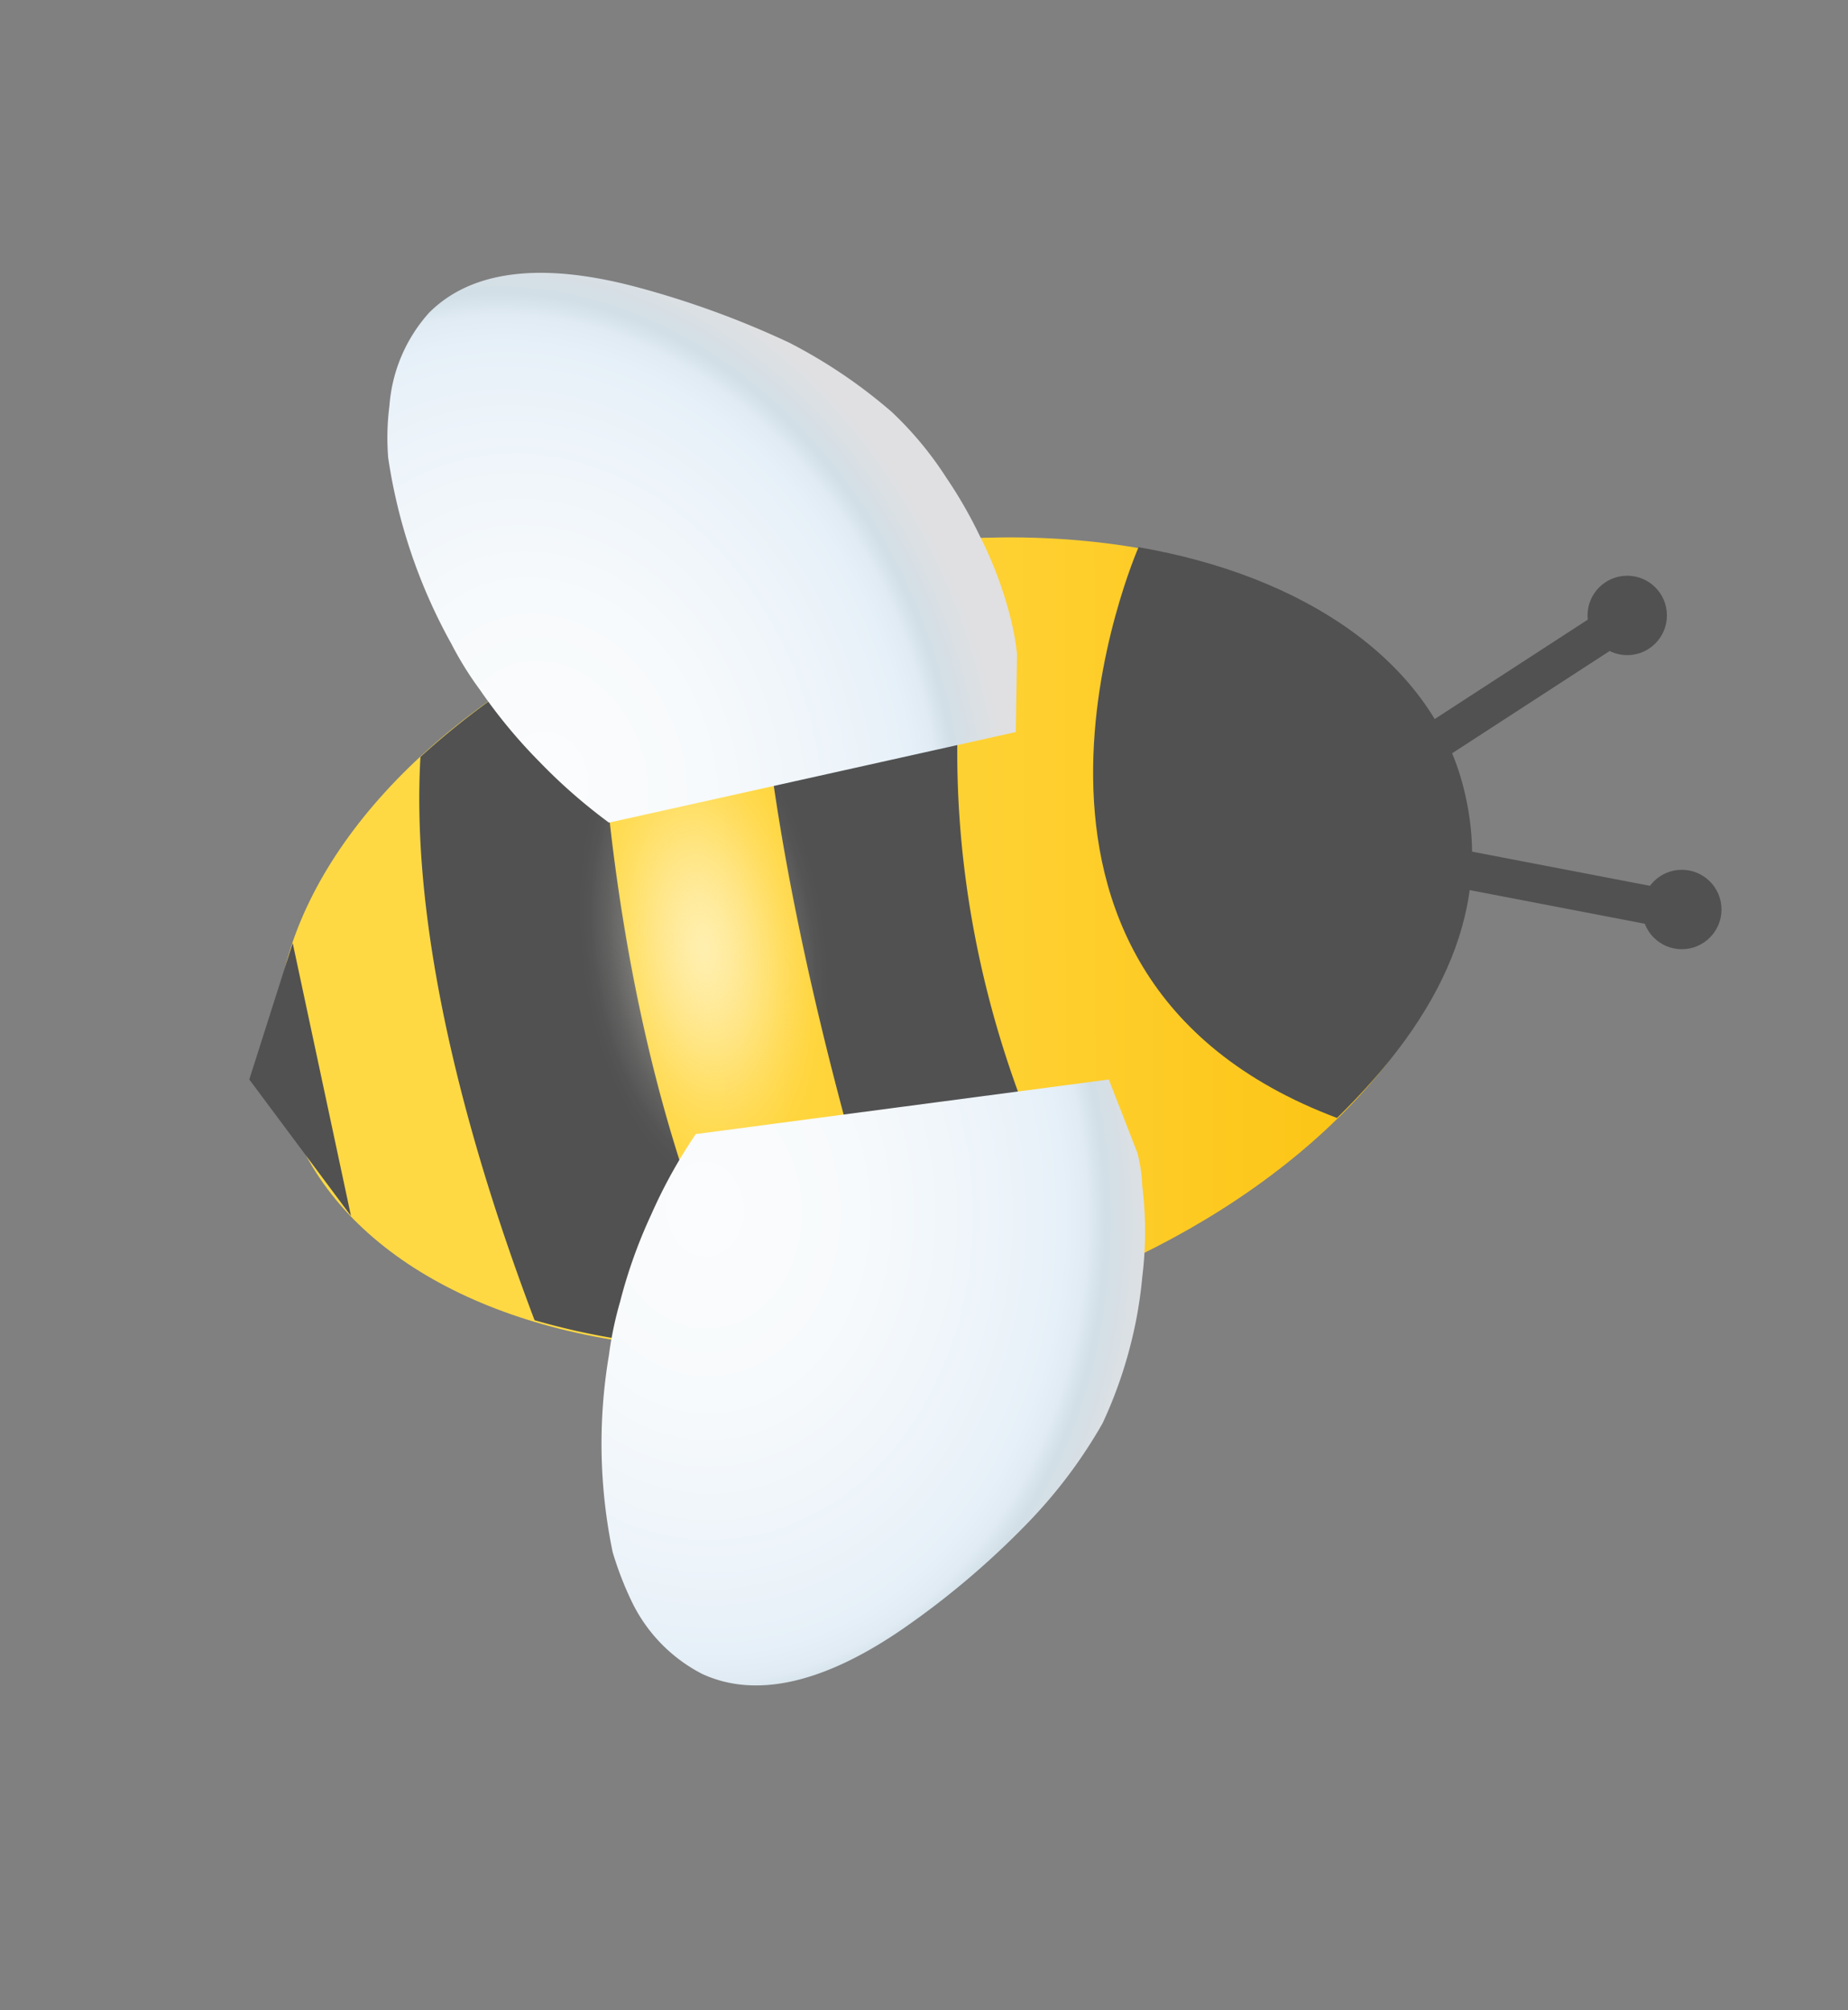 <svg id="Layer_1" data-name="Layer 1" xmlns="http://www.w3.org/2000/svg" xmlns:xlink="http://www.w3.org/1999/xlink" viewBox="0 0 149 162">
  <rect x="0" y="0" width="149" height="162" fill="#808080" stroke="none"/>
  <defs>
    <style>
      .cls-1 {
        fill: url(#bees_gradient);
      }

      .cls-2 {
        fill: #515151;
      }

      .cls-3 {
        fill: none;
        stroke: #515151;
        stroke-miterlimit: 10;
        stroke-width: 3.08px;
      }

      .cls-4 {
        fill: url(#radial-gradient);
      }

      .cls-5 {
        fill: url(#wings_gradient);
      }

      .cls-6 {
        fill: url(#wings_gradient-2);
      }
    </style>
    <linearGradient id="bees_gradient" x1="20.35" y1="75.97" x2="116.64" y2="75.97" gradientTransform="matrix(-0.97, -0.26, -0.26, 0.97, 156.34, 20.49)" gradientUnits="userSpaceOnUse">
      <stop offset="0.07" stop-color="#fcc312"/>
      <stop offset="0.08" stop-color="#fcc413"/>
      <stop offset="0.35" stop-color="#fecf2e"/>
      <stop offset="0.59" stop-color="#ffd63e"/>
      <stop offset="0.78" stop-color="#ffd944"/>
    </linearGradient>
    <radialGradient id="radial-gradient" cx="138.2" cy="100.62" r="8.07" gradientTransform="matrix(-1.21, 0.15, 0.29, 2.38, 194.78, -183.72)" gradientUnits="userSpaceOnUse">
      <stop offset="0.01" stop-color="#ffefae"/>
      <stop offset="0.16" stop-color="#fff3c1" stop-opacity="0.76"/>
      <stop offset="0.33" stop-color="#fff6d4" stop-opacity="0.53"/>
      <stop offset="0.49" stop-color="#fffae3" stop-opacity="0.34"/>
      <stop offset="0.64" stop-color="#fffcef" stop-opacity="0.19"/>
      <stop offset="0.78" stop-color="#fffef8" stop-opacity="0.09"/>
      <stop offset="0.91" stop-color="#fffffd" stop-opacity="0.02"/>
      <stop offset="1" stop-color="#fff" stop-opacity="0"/>
    </radialGradient>
    <radialGradient id="wings_gradient" cx="799.26" cy="-155.48" r="45.24" gradientTransform="matrix(-0.31, -0.95, -0.77, 0.25, 172.32, 860.87)" gradientUnits="userSpaceOnUse">
      <stop offset="0" stop-color="#fbfcfd"/>
      <stop offset="0.34" stop-color="#f7fafc"/>
      <stop offset="0.72" stop-color="#eaf2f9"/>
      <stop offset="0.79" stop-color="#e6f0f8"/>
      <stop offset="0.84" stop-color="#e0ebf3"/>
      <stop offset="0.88" stop-color="#d2dfe7"/>
      <stop offset="0.99" stop-color="#e0e0e2"/>
    </radialGradient>
    <radialGradient id="wings_gradient-2" data-name="wings_gradient" cx="174.34" cy="-107.23" r="45.24" gradientTransform="matrix(0.04, 1, -0.81, 0.03, -36.98, -73.66)" xlink:href="#wings_gradient"/>
  </defs>
  <g>
    <ellipse class="cls-1" cx="70.4" cy="76" rx="49.1" ry="31.2" transform="translate(-17.4 21) rotate(-15.1)"/>
    <path class="cls-2" d="M78.9,43.4l.3.7s-8.6,27.2,9.7,58.3h0A63.6,63.6,0,0,1,78.5,106l-5.3,1.3C69.4,95.6,61,67.7,61,46.3l1.3-.4A76.8,76.8,0,0,1,78.9,43.4Z"/>
    <path class="cls-2" d="M91.8,44.1h0c13.3,2.3,23.4,9.1,26.1,19s-1.7,18.8-10.1,27C76.7,78.4,91.8,44.1,91.8,44.1Z"/>
    <path class="cls-2" d="M48.2,51.2c0,.2-.2,32.7,12.8,57.4a57.1,57.1,0,0,1-17.9-2.2C38.7,94.8,33,76.6,33.9,61A63.2,63.2,0,0,1,48.2,51.2Z"/>
    <polygon class="cls-2" points="23.6 76 28.3 98 20.1 87 23.6 76"/>
    <g>
      <line class="cls-3" x1="117.1" y1="69.9" x2="134.8" y2="73.3"/>
      <circle class="cls-2" cx="135.6" cy="73.3" r="3.2"/>
    </g>
    <g>
      <line class="cls-3" x1="115.5" y1="59.9" x2="130.6" y2="50.1"/>
      <circle class="cls-2" cx="131.2" cy="49.6" r="3.2"/>
    </g>
    <path class="cls-4" d="M46.8,77.7c1.3,10.6,6.7,18.7,12.1,18s8.8-9.8,7.5-20.4S59.6,56.6,54.2,57.2,45.5,67.1,46.8,77.7Z"/>
    <path class="cls-5" d="M82,52.7a21.1,21.1,0,0,0-.5-2.8A31.8,31.8,0,0,0,79,43.2a35.9,35.9,0,0,0-2.7-4.7,28.2,28.2,0,0,0-4.4-5.3,41.7,41.7,0,0,0-8.3-5.6,73.9,73.9,0,0,0-12.4-4.5c-7.6-2-13.2-1.3-16.6,2.1a12.6,12.6,0,0,0-3.2,7.5,20.1,20.1,0,0,0-.1,4.2,44.1,44.1,0,0,0,5.1,15,27.1,27.1,0,0,0,2.3,3.7,42.3,42.3,0,0,0,4.8,5.8,44.3,44.3,0,0,0,5.6,4.9L81.9,59Z"/>
    <path class="cls-6" d="M91.7,92.9a12.3,12.3,0,0,1,.4,2.7,29.7,29.7,0,0,1,0,7.3,34.6,34.6,0,0,1-.9,5.3,35.8,35.8,0,0,1-2.3,6.5,39.8,39.8,0,0,1-6,8,67.1,67.1,0,0,1-10,8.5c-6.5,4.5-12,5.7-16.3,3.7a12.8,12.8,0,0,1-5.7-5.9,26.9,26.9,0,0,1-1.5-3.9,42.9,42.9,0,0,1-.3-15.9,28.9,28.9,0,0,1,.9-4.3,40.2,40.2,0,0,1,2.5-7,41,41,0,0,1,3.6-6.5L89.4,87Z"/>
  </g>
</svg>
